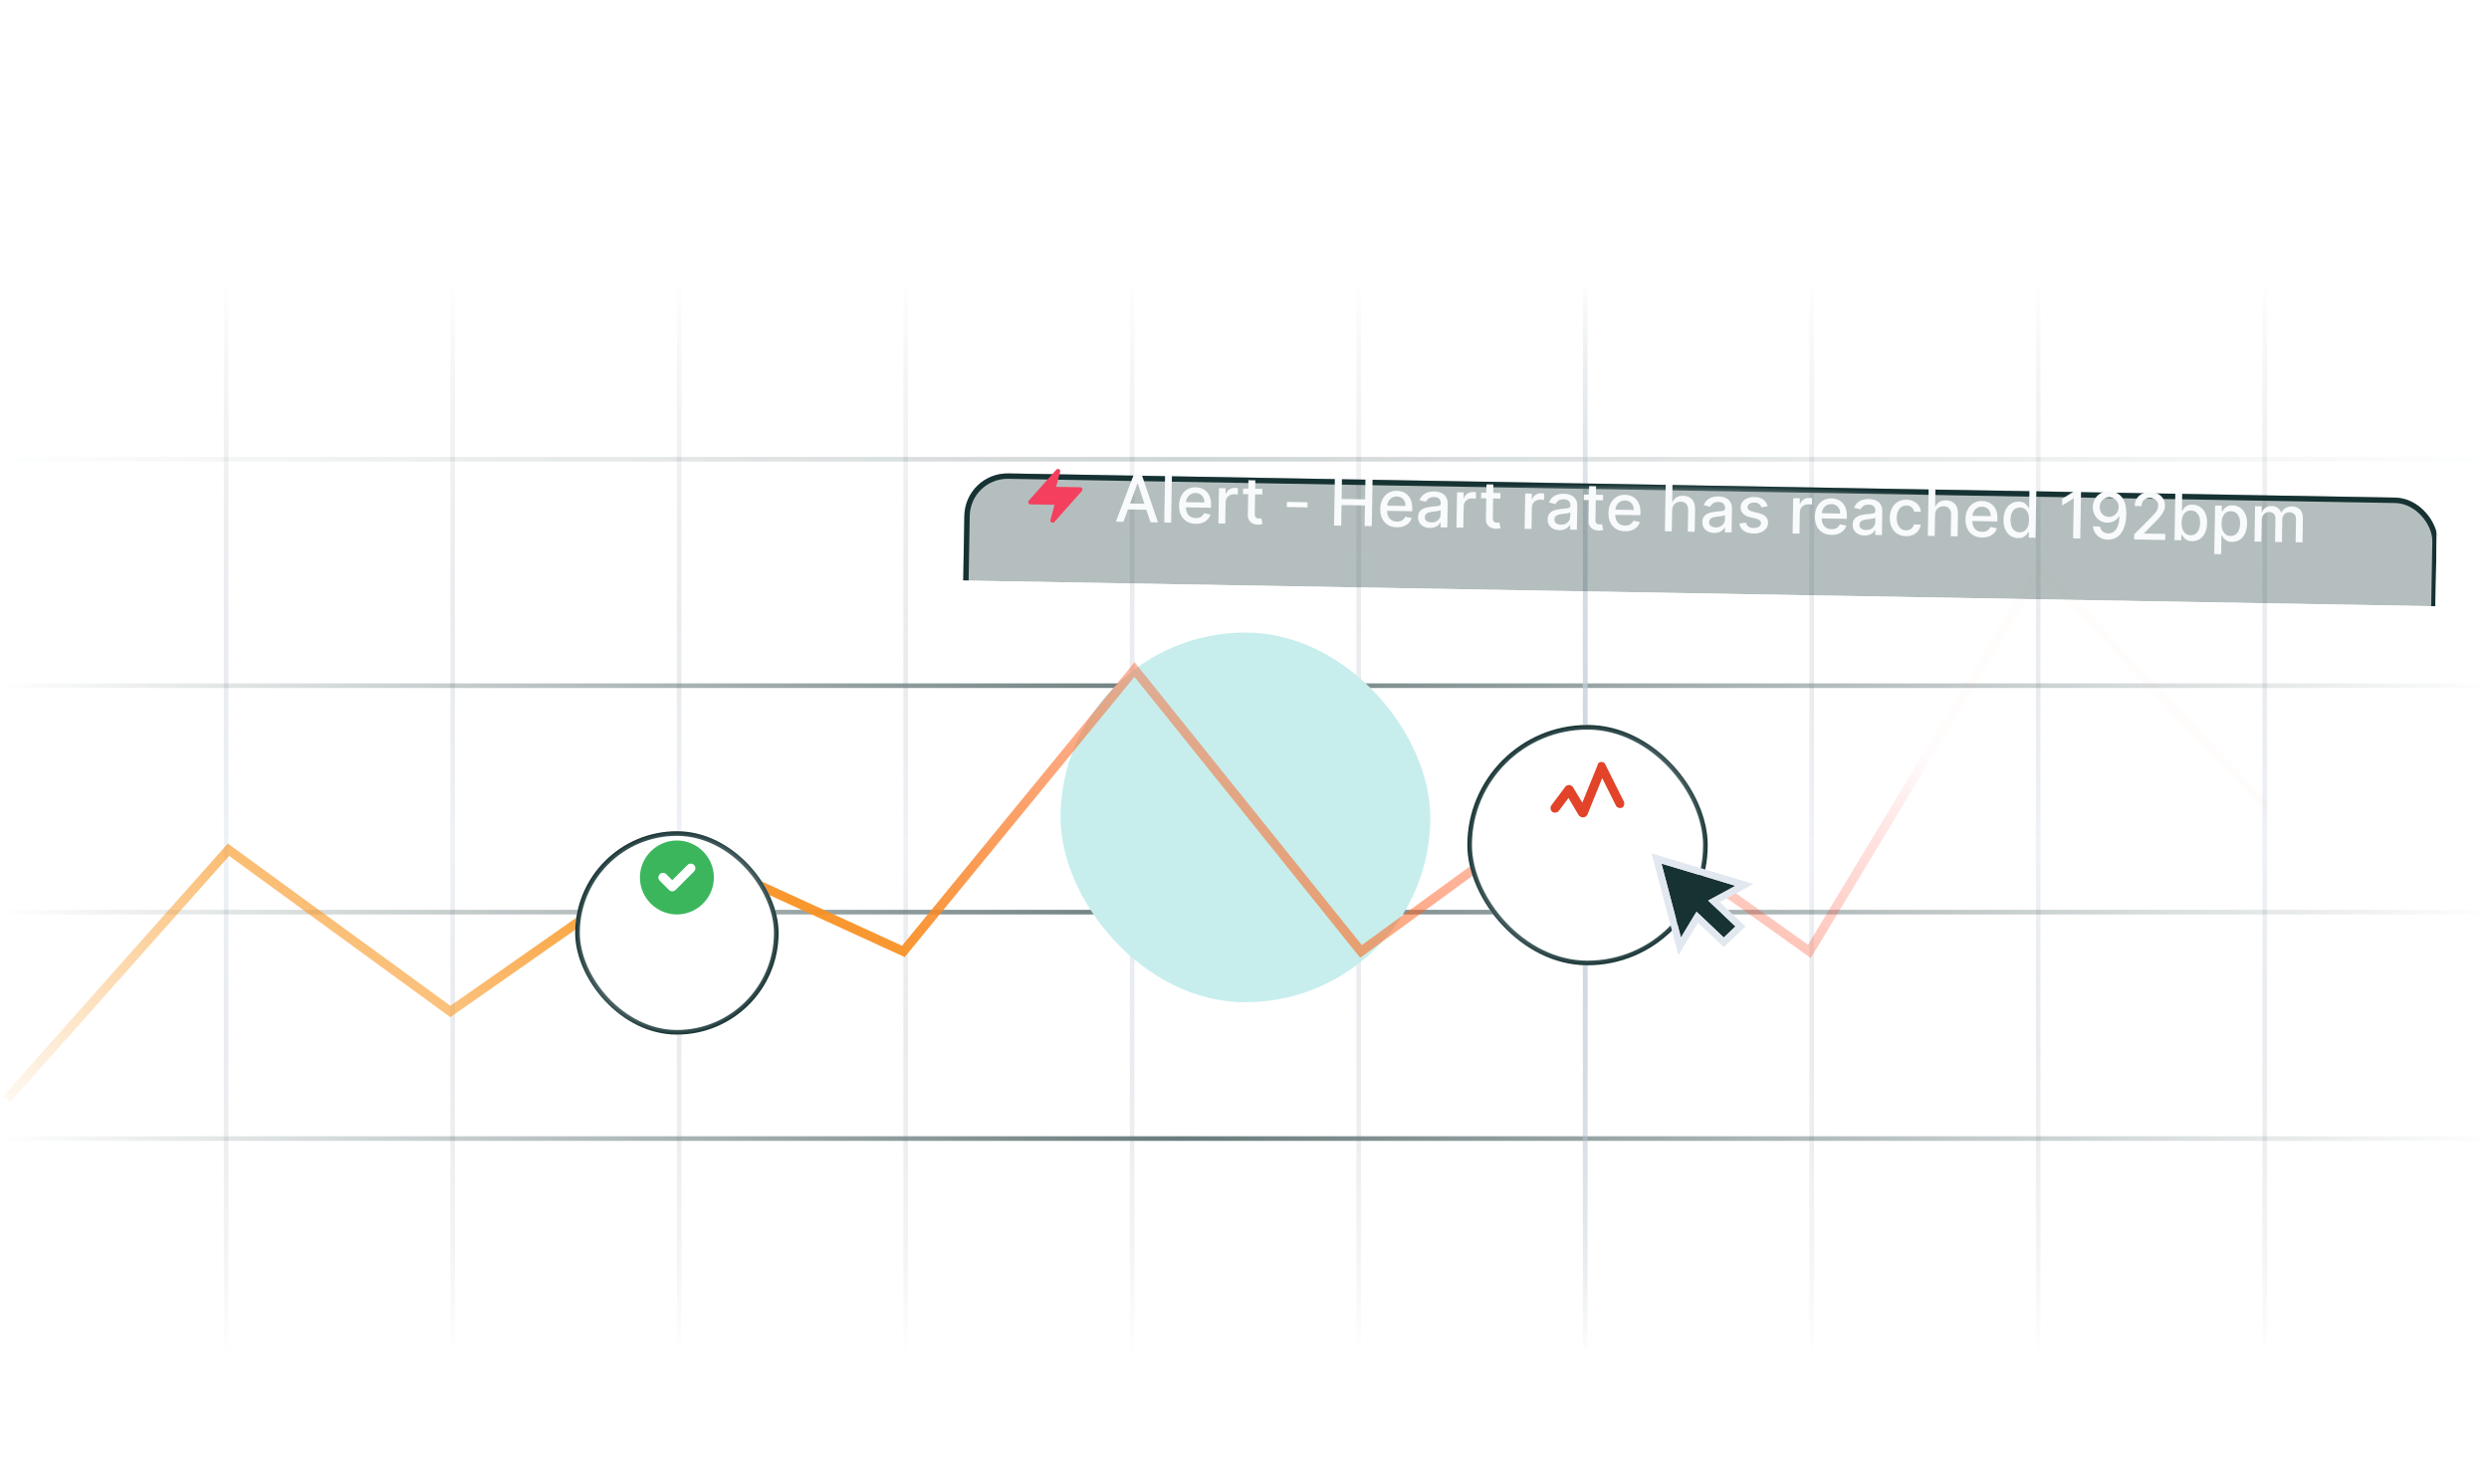 <?xml version="1.0" encoding="UTF-8"?>
<svg xmlns="http://www.w3.org/2000/svg" width="441" height="263" viewBox="0 0 441 263" fill="none">
  <g opacity="0.64">
    <rect x="119.923" y="50.679" width="0.819" height="188.377" fill="url(#paint0_linear_422_830)"></rect>
    <rect x="160.057" y="50.679" width="0.819" height="188.377" fill="url(#paint1_linear_422_830)"></rect>
    <rect x="200.188" y="50.679" width="0.819" height="188.377" fill="url(#paint2_linear_422_830)"></rect>
    <rect x="240.322" y="50.679" width="0.819" height="188.377" fill="url(#paint3_linear_422_830)"></rect>
    <rect x="280.456" y="50.679" width="0.819" height="188.377" fill="url(#paint4_linear_422_830)"></rect>
    <rect x="320.586" y="50.679" width="0.819" height="188.377" fill="url(#paint5_linear_422_830)"></rect>
    <rect x="360.72" y="50.679" width="0.819" height="188.377" fill="url(#paint6_linear_422_830)"></rect>
    <rect x="400.85" y="50.679" width="0.819" height="188.377" fill="url(#paint7_linear_422_830)"></rect>
    <rect x="79.793" y="50.679" width="0.819" height="188.377" fill="url(#paint8_linear_422_830)"></rect>
    <rect x="39.659" y="50.679" width="0.819" height="188.377" fill="url(#paint9_linear_422_830)"></rect>
    <rect x="1.168" y="80.983" width="439" height="0.819" fill="url(#paint10_linear_422_830)"></rect>
    <rect x="1.168" y="121.116" width="439" height="0.819" fill="url(#paint11_linear_422_830)"></rect>
    <rect x="1.168" y="161.249" width="439" height="0.819" fill="url(#paint12_linear_422_830)"></rect>
    <rect x="1.168" y="201.381" width="439" height="0.819" fill="url(#paint13_linear_422_830)"></rect>
    <g filter="url(#filter0_f_422_830)">
      <rect x="187.906" y="112.106" width="65.522" height="65.522" rx="32.761" fill="#A7E4E2"></rect>
    </g>
  </g>
  <path d="M1.168 194.829L40.481 150.601L79.795 179.267L120.746 150.601L160.06 168.62L201.011 118.659L241.144 168.62L280.457 139.954L320.59 168.62L361.541 100.64L401.674 143.23" stroke="url(#paint14_linear_422_830)" stroke-width="1.638"></path>
  <rect x="280.456" y="50.679" width="0.819" height="188.377" fill="url(#paint15_linear_422_830)"></rect>
  <g filter="url(#filter1_d_422_830)">
    <rect x="101.912" y="137.497" width="36.037" height="36.037" rx="18.019" fill="white"></rect>
    <rect x="102.321" y="137.906" width="35.218" height="35.218" rx="17.609" stroke="url(#paint16_angular_422_830)" stroke-width="0.819"></rect>
  </g>
  <path fill-rule="evenodd" clip-rule="evenodd" d="M113.38 155.516C113.38 151.912 116.329 148.963 119.932 148.963C123.536 148.963 126.485 151.912 126.485 155.516C126.485 159.119 123.536 162.068 119.932 162.068C116.329 162.068 113.38 159.119 113.38 155.516ZM119.694 157.732L122.97 154.456C123.29 154.136 123.29 153.618 122.97 153.298C122.649 152.978 122.132 152.978 121.812 153.298L119.115 155.995L118.056 154.936C117.735 154.616 117.218 154.616 116.897 154.936C116.577 155.256 116.577 155.774 116.897 156.094L118.535 157.732C118.695 157.892 118.905 157.972 119.115 157.972C119.324 157.972 119.534 157.892 119.694 157.732Z" fill="#3BB65D"></path>
  <g filter="url(#filter2_d_422_830)">
    <rect x="259.983" y="118.659" width="42.59" height="42.59" rx="21.295" fill="white"></rect>
    <rect x="260.392" y="119.069" width="41.77" height="41.77" rx="20.885" stroke="url(#paint17_angular_422_830)" stroke-width="0.819"></rect>
  </g>
  <path d="M280.439 144.868C280.193 144.868 279.865 144.705 279.701 144.459L277.9 141.428L276.18 143.722C275.934 144.049 275.361 144.131 275.033 143.886C274.705 143.64 274.623 143.067 274.869 142.739L277.326 139.463C277.49 139.217 277.736 139.135 278.063 139.135C278.309 139.135 278.555 139.299 278.719 139.545L280.357 142.248L283.059 135.613C283.059 135.286 283.387 135.04 283.715 135.04C284.042 135.04 284.37 135.204 284.452 135.531L287.728 142.084C287.892 142.493 287.728 142.985 287.4 143.148C286.991 143.312 286.499 143.148 286.336 142.821L283.878 137.907L281.258 144.377C281.094 144.705 280.766 144.868 280.439 144.868Z" fill="#E24329"></path>
  <g clip-path="url(#clip0_422_830)">
    <g filter="url(#filter3_bd_422_830)">
      <rect x="170.996" y="72.294" width="261.092" height="30.604" rx="7.651" transform="rotate(1 170.996 72.294)" fill="#163233" fill-opacity="0.32"></rect>
      <rect x="171.466" y="72.781" width="260.135" height="29.648" rx="7.173" transform="rotate(1 171.466 72.781)" stroke="url(#paint18_angular_422_830)" stroke-width="0.956"></rect>
    </g>
    <path d="M199.047 92.481L197.711 92.458L200.86 84.165L202.314 84.191L205.172 92.588L203.835 92.565L201.595 85.694L201.53 85.693L199.047 92.481ZM199.328 89.217L203.664 89.293L203.646 90.352L199.31 90.277L199.328 89.217ZM207.643 84.284L207.497 92.629L206.279 92.608L206.425 84.262L207.643 84.284ZM211.832 92.831C211.215 92.82 210.687 92.679 210.246 92.408C209.807 92.134 209.472 91.754 209.238 91.269C209.008 90.782 208.898 90.213 208.909 89.564C208.921 88.923 209.05 88.36 209.298 87.875C209.548 87.39 209.891 87.014 210.328 86.748C210.768 86.481 211.278 86.353 211.859 86.363C212.212 86.369 212.554 86.433 212.883 86.556C213.212 86.678 213.507 86.867 213.766 87.121C214.025 87.376 214.227 87.704 214.372 88.106C214.518 88.505 214.585 88.989 214.575 89.557L214.568 89.989L209.592 89.902L209.608 88.989L213.39 89.055C213.395 88.735 213.335 88.45 213.209 88.2C213.083 87.948 212.903 87.748 212.669 87.6C212.438 87.451 212.165 87.375 211.85 87.369C211.508 87.363 211.207 87.442 210.949 87.606C210.693 87.768 210.494 87.981 210.351 88.248C210.21 88.512 210.137 88.8 210.132 89.112L210.119 89.826C210.112 90.244 210.179 90.601 210.321 90.897C210.465 91.193 210.669 91.421 210.933 91.58C211.196 91.737 211.506 91.818 211.862 91.825C212.093 91.829 212.304 91.8 212.495 91.738C212.686 91.673 212.853 91.576 212.993 91.445C213.134 91.314 213.243 91.152 213.32 90.957L214.469 91.185C214.371 91.523 214.2 91.818 213.957 92.069C213.716 92.318 213.415 92.509 213.054 92.644C212.696 92.777 212.288 92.839 211.832 92.831ZM215.871 92.775L215.981 86.516L217.158 86.537L217.141 87.531L217.206 87.532C217.326 87.197 217.532 86.936 217.823 86.748C218.117 86.558 218.448 86.465 218.814 86.472C218.89 86.473 218.98 86.477 219.083 86.485C219.189 86.492 219.272 86.5 219.331 86.509L219.311 87.675C219.262 87.66 219.176 87.644 219.051 87.625C218.926 87.604 218.801 87.593 218.677 87.59C218.389 87.585 218.131 87.642 217.903 87.76C217.678 87.876 217.499 88.04 217.365 88.252C217.231 88.462 217.161 88.703 217.156 88.974L217.09 92.796L215.871 92.775ZM223.676 86.65L223.659 87.628L220.24 87.569L220.257 86.591L223.676 86.65ZM221.2 85.107L222.419 85.129L222.315 91.049C222.311 91.286 222.343 91.464 222.412 91.585C222.48 91.703 222.57 91.785 222.681 91.83C222.794 91.873 222.917 91.895 223.05 91.898C223.148 91.899 223.234 91.894 223.307 91.882C223.381 91.87 223.438 91.86 223.479 91.852L223.682 92.862C223.611 92.888 223.51 92.914 223.379 92.939C223.248 92.966 223.084 92.98 222.889 92.979C222.568 92.979 222.27 92.917 221.995 92.792C221.72 92.668 221.499 92.479 221.333 92.226C221.166 91.974 221.086 91.658 221.092 91.281L221.2 85.107ZM236.364 93.133L236.509 84.787L237.769 84.809L237.705 88.436L241.866 88.509L241.929 84.882L243.192 84.904L243.047 93.249L241.783 93.227L241.847 89.588L237.686 89.516L237.623 93.155L236.364 93.133ZM247.478 93.453C246.861 93.442 246.332 93.301 245.891 93.03C245.453 92.756 245.118 92.377 244.884 91.891C244.654 91.404 244.544 90.835 244.555 90.186C244.566 89.545 244.696 88.982 244.943 88.497C245.194 88.012 245.537 87.637 245.974 87.37C246.413 87.103 246.924 86.975 247.505 86.985C247.858 86.991 248.2 87.055 248.529 87.178C248.858 87.301 249.153 87.489 249.412 87.744C249.671 87.998 249.873 88.326 250.018 88.728C250.163 89.128 250.231 89.611 250.221 90.179L250.214 90.611L245.238 90.524L245.254 89.611L249.036 89.677C249.041 89.357 248.981 89.072 248.855 88.822C248.729 88.57 248.549 88.37 248.315 88.222C248.084 88.074 247.811 87.997 247.496 87.992C247.153 87.986 246.853 88.064 246.595 88.228C246.339 88.39 246.14 88.604 245.997 88.87C245.856 89.134 245.783 89.422 245.778 89.735L245.765 90.448C245.758 90.866 245.825 91.223 245.967 91.519C246.111 91.815 246.315 92.043 246.578 92.202C246.842 92.359 247.152 92.441 247.508 92.447C247.739 92.451 247.95 92.422 248.141 92.36C248.332 92.296 248.498 92.198 248.639 92.067C248.78 91.936 248.889 91.774 248.966 91.58L250.115 91.808C250.017 92.145 249.846 92.44 249.603 92.691C249.362 92.94 249.061 93.132 248.7 93.267C248.342 93.399 247.934 93.461 247.478 93.453ZM253.336 93.568C252.94 93.561 252.582 93.481 252.264 93.329C251.946 93.174 251.696 92.953 251.514 92.668C251.334 92.382 251.248 92.034 251.255 91.624C251.261 91.27 251.334 90.981 251.474 90.755C251.613 90.529 251.8 90.352 252.033 90.223C252.266 90.094 252.526 89.998 252.813 89.935C253.099 89.872 253.391 89.825 253.687 89.795C254.063 89.758 254.368 89.728 254.602 89.705C254.836 89.679 255.007 89.635 255.114 89.572C255.221 89.508 255.276 89.403 255.278 89.256L255.279 89.228C255.285 88.872 255.189 88.594 254.992 88.395C254.797 88.196 254.502 88.093 254.109 88.087C253.698 88.079 253.373 88.165 253.134 88.343C252.897 88.518 252.732 88.715 252.639 88.933L251.498 88.652C251.641 88.274 251.844 87.971 252.109 87.742C252.377 87.51 252.683 87.344 253.027 87.244C253.371 87.142 253.732 87.094 254.109 87.1C254.359 87.105 254.624 87.139 254.902 87.204C255.184 87.266 255.446 87.376 255.687 87.535C255.932 87.694 256.13 87.919 256.283 88.21C256.436 88.498 256.508 88.87 256.5 89.327L256.427 93.483L255.238 93.462L255.252 92.606L255.204 92.606C255.122 92.762 255.001 92.915 254.841 93.064C254.681 93.213 254.476 93.336 254.227 93.432C253.978 93.528 253.681 93.574 253.336 93.568ZM253.618 92.594C253.955 92.6 254.244 92.539 254.486 92.41C254.73 92.281 254.916 92.11 255.045 91.898C255.176 91.683 255.244 91.451 255.248 91.204L255.262 90.397C255.218 90.44 255.133 90.479 255.008 90.515C254.885 90.548 254.744 90.577 254.586 90.602C254.428 90.623 254.274 90.644 254.125 90.663C253.975 90.679 253.85 90.693 253.749 90.705C253.512 90.731 253.295 90.778 253.098 90.845C252.904 90.912 252.748 91.011 252.629 91.142C252.512 91.271 252.452 91.444 252.448 91.661C252.443 91.962 252.55 92.192 252.771 92.351C252.991 92.507 253.273 92.588 253.618 92.594ZM258.05 93.511L258.159 87.252L259.337 87.273L259.32 88.267L259.385 88.268C259.505 87.933 259.711 87.672 260.002 87.484C260.296 87.294 260.626 87.202 260.993 87.208C261.069 87.209 261.159 87.214 261.262 87.221C261.368 87.228 261.451 87.236 261.51 87.246L261.49 88.411C261.441 88.397 261.354 88.38 261.23 88.362C261.105 88.34 260.98 88.329 260.855 88.327C260.567 88.322 260.31 88.378 260.082 88.496C259.857 88.612 259.678 88.776 259.544 88.988C259.409 89.198 259.34 89.439 259.335 89.71L259.269 93.533L258.05 93.511ZM265.855 87.387L265.838 88.365L262.419 88.305L262.436 87.327L265.855 87.387ZM263.379 85.843L264.597 85.865L264.494 91.785C264.49 92.022 264.522 92.2 264.591 92.321C264.659 92.439 264.749 92.521 264.86 92.566C264.973 92.609 265.096 92.632 265.229 92.634C265.327 92.636 265.413 92.63 265.486 92.618C265.56 92.606 265.617 92.596 265.658 92.588L265.861 93.599C265.789 93.625 265.688 93.65 265.558 93.675C265.427 93.703 265.263 93.716 265.068 93.715C264.747 93.715 264.449 93.653 264.174 93.528C263.899 93.404 263.678 93.216 263.512 92.963C263.345 92.71 263.265 92.394 263.271 92.017L263.379 85.843ZM270.13 93.722L270.239 87.463L271.417 87.484L271.4 88.478L271.465 88.479C271.585 88.144 271.79 87.883 272.082 87.695C272.376 87.504 272.706 87.412 273.073 87.419C273.149 87.42 273.239 87.424 273.342 87.432C273.448 87.439 273.53 87.447 273.59 87.456L273.57 88.622C273.521 88.607 273.434 88.591 273.31 88.573C273.185 88.551 273.06 88.54 272.935 88.537C272.647 88.532 272.39 88.589 272.162 88.707C271.937 88.823 271.758 88.987 271.623 89.199C271.489 89.409 271.42 89.65 271.415 89.921L271.349 93.743L270.13 93.722ZM276.297 93.968C275.9 93.962 275.543 93.882 275.225 93.73C274.907 93.575 274.657 93.354 274.474 93.068C274.295 92.783 274.208 92.435 274.215 92.024C274.222 91.671 274.295 91.382 274.434 91.156C274.574 90.93 274.761 90.753 274.994 90.624C275.227 90.495 275.487 90.398 275.774 90.336C276.06 90.273 276.352 90.226 276.648 90.196C277.024 90.159 277.329 90.129 277.563 90.106C277.797 90.08 277.968 90.036 278.075 89.972C278.182 89.909 278.237 89.804 278.239 89.657L278.24 89.629C278.246 89.273 278.15 88.995 277.953 88.796C277.758 88.597 277.463 88.494 277.069 88.487C276.659 88.48 276.334 88.566 276.095 88.743C275.858 88.919 275.693 89.115 275.599 89.334L274.459 89.053C274.601 88.675 274.805 88.372 275.07 88.143C275.338 87.911 275.643 87.745 275.988 87.645C276.332 87.542 276.693 87.494 277.07 87.501C277.32 87.505 277.585 87.54 277.863 87.604C278.145 87.666 278.406 87.777 278.648 87.936C278.893 88.095 279.091 88.32 279.244 88.611C279.396 88.899 279.469 89.271 279.461 89.727L279.388 93.884L278.198 93.863L278.213 93.007L278.164 93.006C278.083 93.163 277.962 93.315 277.802 93.465C277.642 93.614 277.437 93.737 277.188 93.833C276.939 93.929 276.642 93.974 276.297 93.968ZM276.579 92.995C276.916 93.001 277.205 92.939 277.446 92.811C277.69 92.682 277.877 92.511 278.006 92.299C278.137 92.083 278.205 91.852 278.209 91.605L278.223 90.798C278.179 90.841 278.094 90.88 277.969 90.916C277.846 90.949 277.705 90.978 277.547 91.002C277.389 91.024 277.235 91.044 277.086 91.064C276.936 91.08 276.811 91.094 276.71 91.106C276.473 91.132 276.256 91.178 276.059 91.246C275.865 91.313 275.709 91.412 275.589 91.543C275.473 91.671 275.413 91.844 275.409 92.062C275.404 92.363 275.511 92.593 275.731 92.752C275.951 92.908 276.234 92.989 276.579 92.995ZM284.042 87.704L284.025 88.682L280.606 88.622L280.623 87.644L284.042 87.704ZM281.566 86.161L282.785 86.182L282.681 92.103C282.677 92.339 282.709 92.518 282.778 92.639C282.846 92.757 282.936 92.838 283.047 92.884C283.16 92.927 283.283 92.949 283.416 92.951C283.514 92.953 283.6 92.948 283.673 92.936C283.747 92.923 283.804 92.913 283.845 92.906L284.048 93.916C283.977 93.942 283.876 93.968 283.745 93.992C283.614 94.02 283.45 94.034 283.255 94.033C282.934 94.033 282.636 93.97 282.361 93.846C282.086 93.722 281.865 93.533 281.699 93.28C281.532 93.027 281.452 92.712 281.458 92.334L281.566 86.161ZM287.909 94.159C287.292 94.148 286.763 94.007 286.322 93.736C285.884 93.462 285.548 93.082 285.315 92.597C285.084 92.109 284.975 91.541 284.986 90.892C284.997 90.251 285.127 89.688 285.374 89.203C285.624 88.718 285.968 88.342 286.405 88.076C286.844 87.809 287.355 87.68 287.936 87.691C288.289 87.697 288.63 87.761 288.96 87.884C289.289 88.006 289.583 88.195 289.842 88.449C290.102 88.704 290.304 89.032 290.449 89.434C290.594 89.833 290.662 90.317 290.652 90.885L290.644 91.317L285.669 91.23L285.685 90.317L289.466 90.383C289.472 90.062 289.412 89.778 289.286 89.528C289.16 89.276 288.98 89.076 288.746 88.927C288.515 88.779 288.242 88.703 287.926 88.697C287.584 88.691 287.284 88.77 287.026 88.934C286.77 89.096 286.571 89.309 286.427 89.576C286.287 89.84 286.214 90.128 286.209 90.44L286.196 91.153C286.189 91.572 286.256 91.929 286.397 92.225C286.542 92.521 286.746 92.749 287.009 92.908C287.273 93.065 287.583 93.146 287.938 93.153C288.169 93.157 288.38 93.128 288.572 93.066C288.763 93.001 288.929 92.904 289.07 92.773C289.211 92.642 289.32 92.48 289.396 92.285L290.546 92.513C290.448 92.851 290.277 93.146 290.033 93.397C289.793 93.645 289.492 93.837 289.131 93.972C288.772 94.105 288.365 94.167 287.909 94.159ZM296.268 90.461L296.203 94.177L294.985 94.156L295.13 85.811L296.332 85.832L296.278 88.937L296.356 88.938C296.508 88.604 296.737 88.34 297.042 88.147C297.347 87.954 297.743 87.862 298.229 87.87C298.658 87.878 299.032 87.972 299.349 88.155C299.669 88.337 299.915 88.605 300.085 88.958C300.258 89.309 300.34 89.745 300.331 90.267L300.262 94.248L299.043 94.227L299.11 90.392C299.118 89.933 299.006 89.575 298.774 89.319C298.542 89.059 298.216 88.926 297.795 88.918C297.507 88.913 297.248 88.97 297.018 89.088C296.79 89.207 296.609 89.383 296.474 89.617C296.343 89.848 296.274 90.13 296.268 90.461ZM303.707 94.447C303.31 94.44 302.953 94.36 302.635 94.208C302.317 94.053 302.066 93.833 301.884 93.547C301.704 93.261 301.618 92.913 301.625 92.503C301.631 92.15 301.704 91.86 301.844 91.634C301.984 91.409 302.17 91.231 302.404 91.102C302.637 90.973 302.897 90.877 303.183 90.814C303.469 90.751 303.761 90.705 304.058 90.674C304.433 90.638 304.738 90.608 304.972 90.584C305.207 90.559 305.377 90.514 305.484 90.451C305.591 90.387 305.646 90.282 305.649 90.136L305.649 90.107C305.655 89.751 305.56 89.474 305.362 89.275C305.167 89.076 304.873 88.973 304.479 88.966C304.069 88.959 303.744 89.044 303.504 89.222C303.268 89.397 303.102 89.594 303.009 89.812L301.868 89.532C302.011 89.154 302.215 88.85 302.479 88.621C302.747 88.389 303.053 88.223 303.397 88.124C303.741 88.021 304.102 87.973 304.48 87.979C304.73 87.984 304.994 88.018 305.273 88.083C305.554 88.145 305.816 88.255 306.058 88.415C306.302 88.574 306.501 88.799 306.653 89.089C306.806 89.377 306.878 89.749 306.87 90.206L306.798 94.362L305.608 94.341L305.623 93.486L305.574 93.485C305.492 93.641 305.372 93.794 305.211 93.943C305.051 94.093 304.847 94.215 304.598 94.312C304.349 94.408 304.052 94.453 303.707 94.447ZM303.989 93.474C304.325 93.479 304.615 93.418 304.856 93.289C305.1 93.16 305.286 92.989 305.415 92.777C305.547 92.562 305.614 92.331 305.619 92.084L305.633 91.277C305.589 91.319 305.504 91.359 305.378 91.394C305.255 91.428 305.115 91.457 304.957 91.481C304.799 91.503 304.645 91.523 304.495 91.542C304.345 91.558 304.22 91.573 304.119 91.585C303.882 91.61 303.666 91.657 303.469 91.724C303.275 91.791 303.118 91.89 302.999 92.021C302.883 92.15 302.822 92.323 302.819 92.54C302.813 92.842 302.921 93.072 303.141 93.23C303.361 93.386 303.644 93.468 303.989 93.474ZM313.193 89.742L312.086 89.918C312.042 89.776 311.971 89.64 311.873 89.51C311.777 89.381 311.646 89.274 311.479 89.19C311.312 89.105 311.102 89.061 310.849 89.056C310.504 89.05 310.215 89.123 309.981 89.274C309.748 89.422 309.629 89.617 309.625 89.859C309.621 90.068 309.696 90.237 309.848 90.368C310.001 90.498 310.249 90.607 310.592 90.695L311.583 90.94C312.156 91.083 312.582 91.296 312.86 91.578C313.137 91.86 313.272 92.222 313.265 92.665C313.258 93.04 313.144 93.372 312.921 93.662C312.701 93.949 312.397 94.172 312.009 94.331C311.623 94.49 311.177 94.565 310.672 94.556C309.971 94.544 309.402 94.385 308.964 94.078C308.527 93.769 308.262 93.336 308.172 92.78L309.352 92.621C309.42 92.93 309.567 93.165 309.792 93.326C310.018 93.485 310.314 93.568 310.681 93.574C311.08 93.581 311.401 93.504 311.643 93.342C311.885 93.178 312.008 92.975 312.012 92.733C312.015 92.537 311.945 92.372 311.801 92.236C311.659 92.101 311.439 91.996 311.142 91.923L310.086 91.672C309.504 91.529 309.076 91.31 308.802 91.014C308.53 90.719 308.397 90.348 308.405 89.903C308.412 89.533 308.52 89.212 308.732 88.938C308.943 88.665 309.232 88.454 309.599 88.305C309.966 88.154 310.384 88.082 310.854 88.091C311.53 88.102 312.06 88.258 312.444 88.559C312.827 88.856 313.077 89.25 313.193 89.742ZM317.609 94.551L317.719 88.292L318.896 88.312L318.879 89.307L318.944 89.308C319.064 88.973 319.27 88.712 319.561 88.524C319.855 88.333 320.186 88.241 320.552 88.248C320.628 88.249 320.718 88.253 320.821 88.26C320.927 88.268 321.01 88.276 321.069 88.285L321.049 89.451C321 89.436 320.914 89.42 320.789 89.401C320.664 89.38 320.54 89.368 320.415 89.366C320.127 89.361 319.869 89.418 319.641 89.536C319.416 89.652 319.237 89.816 319.103 90.028C318.969 90.238 318.899 90.478 318.894 90.75L318.828 94.572L317.609 94.551ZM324.485 94.797C323.868 94.787 323.339 94.645 322.898 94.374C322.46 94.1 322.124 93.721 321.891 93.236C321.66 92.748 321.551 92.18 321.562 91.53C321.573 90.889 321.703 90.326 321.95 89.841C322.2 89.357 322.544 88.981 322.981 88.714C323.42 88.447 323.93 88.319 324.512 88.329C324.865 88.335 325.206 88.4 325.536 88.522C325.865 88.645 326.159 88.833 326.418 89.088C326.678 89.342 326.88 89.671 327.025 90.073C327.17 90.472 327.238 90.955 327.228 91.523L327.22 91.955L322.245 91.868L322.261 90.956L326.042 91.022C326.048 90.701 325.988 90.416 325.862 90.166C325.736 89.914 325.556 89.714 325.322 89.566C325.091 89.418 324.818 89.341 324.502 89.336C324.16 89.33 323.86 89.409 323.602 89.573C323.346 89.734 323.147 89.948 323.003 90.214C322.863 90.478 322.79 90.766 322.784 91.079L322.772 91.792C322.765 92.21 322.832 92.567 322.973 92.863C323.118 93.159 323.322 93.387 323.585 93.546C323.849 93.703 324.158 93.785 324.514 93.791C324.745 93.795 324.956 93.766 325.148 93.704C325.339 93.64 325.505 93.542 325.646 93.411C325.787 93.281 325.896 93.118 325.972 92.924L327.122 93.152C327.024 93.49 326.853 93.784 326.609 94.035C326.368 94.284 326.068 94.476 325.707 94.611C325.348 94.743 324.941 94.805 324.485 94.797ZM330.343 94.912C329.946 94.905 329.589 94.825 329.271 94.673C328.953 94.518 328.703 94.297 328.52 94.012C328.341 93.726 328.254 93.378 328.261 92.968C328.268 92.615 328.341 92.325 328.48 92.099C328.62 91.874 328.807 91.696 329.04 91.567C329.273 91.438 329.533 91.342 329.819 91.279C330.106 91.216 330.397 91.169 330.694 91.139C331.07 91.102 331.375 91.072 331.609 91.049C331.843 91.023 332.013 90.979 332.121 90.916C332.228 90.852 332.282 90.747 332.285 90.6L332.286 90.572C332.292 90.216 332.196 89.939 331.998 89.74C331.804 89.54 331.509 89.438 331.115 89.431C330.705 89.424 330.38 89.509 330.141 89.687C329.904 89.862 329.739 90.059 329.645 90.277L328.505 89.996C328.647 89.619 328.851 89.315 329.116 89.086C329.383 88.854 329.689 88.688 330.033 88.588C330.378 88.486 330.739 88.438 331.116 88.444C331.366 88.449 331.63 88.483 331.909 88.548C332.191 88.61 332.452 88.72 332.694 88.879C332.939 89.039 333.137 89.263 333.29 89.554C333.442 89.842 333.515 90.214 333.507 90.671L333.434 94.827L332.244 94.806L332.259 93.951L332.21 93.95C332.129 94.106 332.008 94.259 331.848 94.408C331.687 94.558 331.483 94.68 331.234 94.776C330.985 94.873 330.688 94.918 330.343 94.912ZM330.625 93.938C330.962 93.944 331.251 93.883 331.492 93.754C331.736 93.625 331.923 93.454 332.051 93.242C332.183 93.027 332.251 92.796 332.255 92.548L332.269 91.742C332.225 91.784 332.14 91.824 332.014 91.859C331.892 91.893 331.751 91.921 331.593 91.946C331.435 91.968 331.281 91.988 331.131 92.007C330.982 92.023 330.856 92.038 330.756 92.049C330.519 92.075 330.302 92.122 330.105 92.189C329.911 92.256 329.754 92.355 329.635 92.486C329.519 92.615 329.459 92.788 329.455 93.005C329.45 93.306 329.557 93.537 329.777 93.695C329.997 93.851 330.28 93.932 330.625 93.938ZM337.691 95.028C337.085 95.017 336.566 94.871 336.134 94.589C335.704 94.304 335.376 93.917 335.151 93.426C334.926 92.936 334.819 92.377 334.83 91.75C334.841 91.114 334.97 90.555 335.218 90.073C335.465 89.588 335.809 89.212 336.248 88.945C336.688 88.679 337.202 88.55 337.792 88.561C338.267 88.569 338.689 88.665 339.059 88.848C339.428 89.028 339.724 89.278 339.946 89.597C340.172 89.916 340.302 90.287 340.339 90.709L339.153 90.688C339.093 90.393 338.948 90.138 338.718 89.922C338.491 89.706 338.183 89.595 337.794 89.588C337.455 89.582 337.156 89.666 336.897 89.841C336.641 90.013 336.44 90.263 336.293 90.589C336.146 90.912 336.069 91.297 336.061 91.743C336.053 92.199 336.115 92.594 336.248 92.928C336.381 93.262 336.572 93.522 336.822 93.708C337.074 93.895 337.372 93.991 337.717 93.997C337.948 94.001 338.158 93.963 338.347 93.882C338.539 93.798 338.7 93.677 338.83 93.519C338.963 93.361 339.058 93.17 339.113 92.945L340.299 92.966C340.249 93.37 340.111 93.729 339.885 94.043C339.659 94.357 339.36 94.602 338.988 94.777C338.618 94.953 338.186 95.036 337.691 95.028ZM342.851 91.274L342.786 94.99L341.568 94.969L341.713 86.624L342.915 86.645L342.861 89.75L342.938 89.751C343.091 89.417 343.32 89.153 343.625 88.96C343.93 88.767 344.325 88.675 344.812 88.683C345.241 88.691 345.614 88.786 345.932 88.968C346.252 89.15 346.497 89.418 346.668 89.771C346.841 90.122 346.923 90.558 346.914 91.08L346.844 95.061L345.626 95.04L345.693 91.206C345.701 90.746 345.589 90.388 345.357 90.132C345.125 89.872 344.799 89.739 344.378 89.731C344.09 89.726 343.831 89.783 343.6 89.901C343.373 90.02 343.192 90.196 343.057 90.43C342.925 90.661 342.857 90.943 342.851 91.274ZM351.166 95.263C350.549 95.252 350.02 95.111 349.579 94.84C349.141 94.566 348.805 94.186 348.572 93.701C348.341 93.214 348.232 92.645 348.243 91.996C348.254 91.355 348.384 90.792 348.631 90.307C348.882 89.822 349.225 89.447 349.662 89.18C350.101 88.913 350.612 88.785 351.193 88.795C351.546 88.801 351.887 88.865 352.217 88.988C352.546 89.11 352.84 89.299 353.1 89.553C353.359 89.808 353.561 90.136 353.706 90.538C353.851 90.938 353.919 91.421 353.909 91.989L353.901 92.421L348.926 92.334L348.942 91.421L352.723 91.487C352.729 91.167 352.669 90.882 352.543 90.632C352.417 90.38 352.237 90.18 352.003 90.032C351.772 89.884 351.499 89.807 351.184 89.801C350.841 89.795 350.541 89.874 350.283 90.038C350.027 90.2 349.828 90.413 349.685 90.68C349.544 90.944 349.471 91.232 349.466 91.544L349.453 92.258C349.446 92.676 349.513 93.033 349.655 93.329C349.799 93.625 350.003 93.853 350.266 94.012C350.53 94.169 350.84 94.251 351.195 94.257C351.426 94.261 351.637 94.232 351.829 94.17C352.02 94.105 352.186 94.008 352.327 93.877C352.468 93.746 352.577 93.584 352.654 93.389L353.803 93.618C353.705 93.955 353.534 94.25 353.29 94.501C353.05 94.75 352.749 94.941 352.388 95.076C352.029 95.209 351.622 95.271 351.166 95.263ZM357.546 95.37C357.041 95.362 356.592 95.225 356.2 94.96C355.811 94.692 355.507 94.316 355.29 93.831C355.076 93.344 354.975 92.761 354.986 92.085C354.998 91.409 355.121 90.832 355.355 90.355C355.592 89.878 355.91 89.516 356.311 89.267C356.713 89.019 357.164 88.899 357.667 88.908C358.055 88.915 358.367 88.985 358.601 89.12C358.838 89.251 359.02 89.404 359.147 89.578C359.277 89.751 359.378 89.904 359.449 90.035L359.522 90.037L359.576 86.936L360.795 86.957L360.649 95.302L359.459 95.281L359.476 94.308L359.374 94.306C359.299 94.438 359.19 94.588 359.049 94.757C358.91 94.925 358.72 95.072 358.478 95.195C358.237 95.319 357.926 95.377 357.546 95.37ZM357.833 94.336C358.183 94.342 358.481 94.255 358.726 94.074C358.974 93.891 359.163 93.635 359.294 93.306C359.427 92.977 359.498 92.592 359.506 92.152C359.513 91.717 359.457 91.336 359.338 91.007C359.219 90.679 359.04 90.422 358.801 90.236C358.563 90.05 358.266 89.954 357.91 89.947C357.543 89.941 357.236 90.031 356.988 90.216C356.74 90.402 356.551 90.659 356.42 90.985C356.292 91.312 356.224 91.681 356.217 92.094C356.21 92.513 356.266 92.89 356.385 93.226C356.504 93.563 356.684 93.831 356.925 94.031C357.169 94.228 357.472 94.33 357.833 94.336ZM368.72 87.095L368.575 95.441L367.311 95.418L367.435 88.336L367.386 88.335L365.367 89.605L365.388 88.398L367.494 87.074L368.72 87.095ZM373.755 87.069C374.127 87.078 374.492 87.153 374.851 87.292C375.21 87.431 375.533 87.654 375.818 87.961C376.106 88.268 376.333 88.679 376.498 89.196C376.665 89.709 376.744 90.347 376.733 91.107C376.72 91.838 376.636 92.487 376.479 93.055C376.322 93.621 376.104 94.096 375.822 94.483C375.544 94.869 375.209 95.161 374.817 95.358C374.425 95.555 373.985 95.649 373.499 95.641C373.002 95.632 372.562 95.526 372.18 95.324C371.798 95.122 371.489 94.846 371.253 94.497C371.017 94.145 370.873 93.743 370.821 93.291L372.064 93.313C372.14 93.673 372.3 93.966 372.546 94.193C372.795 94.418 373.119 94.533 373.518 94.54C374.13 94.551 374.611 94.293 374.963 93.767C375.314 93.237 375.5 92.493 375.519 91.534L375.454 91.533C375.309 91.765 375.129 91.963 374.914 92.127C374.702 92.292 374.464 92.418 374.202 92.506C373.94 92.594 373.66 92.635 373.364 92.63C372.883 92.622 372.448 92.496 372.058 92.253C371.669 92.01 371.36 91.679 371.134 91.262C370.908 90.845 370.799 90.372 370.808 89.842C370.817 89.315 370.945 88.839 371.192 88.414C371.441 87.989 371.784 87.656 372.22 87.413C372.659 87.168 373.171 87.053 373.755 87.069ZM373.74 88.129C373.423 88.123 373.135 88.197 372.876 88.35C372.621 88.5 372.418 88.707 372.266 88.971C372.115 89.232 372.037 89.524 372.031 89.847C372.025 90.171 372.091 90.465 372.228 90.731C372.367 90.995 372.559 91.206 372.803 91.365C373.051 91.521 373.335 91.602 373.655 91.608C373.894 91.612 374.118 91.57 374.326 91.481C374.534 91.392 374.717 91.268 374.875 91.108C375.032 90.945 375.156 90.759 375.247 90.552C375.338 90.344 375.385 90.125 375.389 89.894C375.394 89.587 375.326 89.3 375.184 89.034C375.044 88.768 374.85 88.553 374.6 88.388C374.35 88.221 374.064 88.134 373.74 88.129ZM378.127 95.607L378.143 94.695L381.018 91.818C381.325 91.505 381.579 91.231 381.778 90.996C381.981 90.757 382.133 90.53 382.234 90.315C382.336 90.099 382.389 89.869 382.393 89.625C382.398 89.347 382.337 89.107 382.21 88.904C382.083 88.698 381.908 88.539 381.685 88.426C381.461 88.311 381.208 88.251 380.925 88.246C380.627 88.24 380.365 88.297 380.14 88.415C379.915 88.534 379.741 88.703 379.617 88.924C379.494 89.145 379.43 89.404 379.425 89.703L378.222 89.682C378.231 89.174 378.356 88.732 378.596 88.356C378.836 87.98 379.162 87.691 379.573 87.488C379.984 87.284 380.449 87.186 380.968 87.195C381.493 87.204 381.953 87.317 382.348 87.533C382.747 87.746 383.056 88.034 383.275 88.397C383.494 88.757 383.6 89.161 383.592 89.609C383.587 89.919 383.523 90.22 383.401 90.514C383.282 90.809 383.076 91.135 382.785 91.494C382.493 91.851 382.089 92.282 381.572 92.79L379.883 94.497L379.882 94.558L383.639 94.623L383.62 95.703L378.127 95.607ZM385.279 95.732L385.424 87.387L386.643 87.408L386.588 90.509L386.662 90.51C386.735 90.381 386.839 90.232 386.975 90.063C387.111 89.894 387.299 89.748 387.537 89.625C387.776 89.499 388.089 89.439 388.478 89.445C388.983 89.454 389.432 89.59 389.824 89.852C390.216 90.115 390.521 90.488 390.738 90.973C390.958 91.458 391.062 92.038 391.05 92.715C391.038 93.391 390.915 93.969 390.681 94.449C390.448 94.926 390.131 95.291 389.733 95.545C389.335 95.796 388.883 95.917 388.377 95.909C387.997 95.902 387.687 95.833 387.448 95.701C387.211 95.569 387.026 95.416 386.893 95.243C386.76 95.069 386.658 94.915 386.587 94.781L386.485 94.779L386.468 95.753L385.279 95.732ZM386.527 92.623C386.519 93.064 386.577 93.45 386.698 93.784C386.82 94.118 387.001 94.38 387.239 94.572C387.478 94.761 387.772 94.859 388.122 94.865C388.487 94.871 388.792 94.78 389.04 94.591C389.288 94.4 389.478 94.138 389.608 93.806C389.742 93.474 389.812 93.099 389.82 92.681C389.827 92.268 389.771 91.896 389.652 91.565C389.535 91.234 389.355 90.972 389.111 90.777C388.87 90.583 388.566 90.482 388.199 90.476C387.846 90.47 387.546 90.556 387.298 90.733C387.053 90.911 386.865 91.162 386.734 91.486C386.604 91.81 386.535 92.189 386.527 92.623ZM392.323 98.203L392.473 89.597L393.663 89.618L393.645 90.632L393.747 90.634C393.82 90.505 393.924 90.356 394.06 90.187C394.197 90.018 394.384 89.872 394.622 89.748C394.861 89.622 395.175 89.562 395.563 89.569C396.068 89.578 396.517 89.714 396.909 89.976C397.301 90.238 397.606 90.612 397.823 91.096C398.043 91.581 398.147 92.162 398.135 92.838C398.123 93.515 398 94.093 397.767 94.572C397.533 95.049 397.217 95.415 396.818 95.669C396.42 95.92 395.968 96.041 395.463 96.032C395.082 96.025 394.772 95.956 394.533 95.824C394.296 95.692 394.111 95.54 393.978 95.366C393.845 95.193 393.743 95.039 393.672 94.904L393.599 94.903L393.541 98.224L392.323 98.203ZM393.612 92.747C393.605 93.187 393.662 93.574 393.784 93.908C393.905 94.241 394.086 94.504 394.324 94.696C394.563 94.885 394.857 94.982 395.208 94.988C395.572 94.995 395.878 94.903 396.125 94.715C396.373 94.524 396.563 94.262 396.694 93.93C396.827 93.598 396.897 93.223 396.905 92.805C396.912 92.392 396.856 92.02 396.737 91.689C396.62 91.358 396.44 91.095 396.196 90.901C395.955 90.707 395.651 90.606 395.284 90.6C394.931 90.594 394.631 90.679 394.383 90.857C394.138 91.035 393.95 91.286 393.82 91.609C393.689 91.933 393.62 92.312 393.612 92.747ZM399.446 95.979L399.555 89.72L400.725 89.741L400.707 90.76L400.784 90.761C400.921 90.418 401.139 90.153 401.438 89.965C401.738 89.775 402.094 89.683 402.507 89.69C402.925 89.698 403.274 89.802 403.553 90.002C403.835 90.203 404.041 90.475 404.17 90.82L404.236 90.821C404.391 90.49 404.633 90.228 404.963 90.035C405.292 89.84 405.682 89.746 406.133 89.754C406.701 89.764 407.161 89.95 407.514 90.312C407.869 90.674 408.04 91.214 408.027 91.931L407.954 96.128L406.736 96.107L406.807 92.024C406.814 91.6 406.704 91.291 406.477 91.097C406.249 90.903 405.975 90.803 405.655 90.797C405.258 90.79 404.947 90.907 404.723 91.148C404.499 91.385 404.383 91.695 404.377 92.075L404.307 96.064L403.093 96.043L403.165 91.883C403.171 91.543 403.07 91.268 402.862 91.058C402.654 90.848 402.38 90.74 402.04 90.734C401.809 90.73 401.595 90.787 401.397 90.906C401.202 91.022 401.043 91.187 400.92 91.399C400.799 91.612 400.736 91.859 400.732 92.142L400.664 96.001L399.446 95.979Z" fill="#F8FAFC"></path>
    <path d="M231.669 89.024L231.653 89.92L228.002 89.856L228.017 88.96L231.669 89.024Z" fill="white"></path>
    <path d="M191.75 86.596C191.688 86.454 191.548 86.361 191.392 86.358L187.122 86.284L187.842 83.603C187.889 83.425 187.808 83.237 187.645 83.15C187.483 83.063 187.282 83.098 187.159 83.235L182.281 88.73C182.178 88.846 182.152 89.012 182.214 89.154C182.277 89.296 182.416 89.389 182.572 89.392L186.842 89.467L186.122 92.148C186.075 92.326 186.156 92.514 186.318 92.602C186.374 92.632 186.437 92.648 186.5 92.649C186.616 92.651 186.727 92.602 186.805 92.515L191.683 87.021C191.786 86.904 191.812 86.739 191.75 86.596Z" fill="#F43F5E"></path>
  </g>
  <g filter="url(#filter4_d_422_830)">
    <path d="M307.485 155.352L294.38 151.42L297.829 164.525L300.588 159.938L305.416 164.525L307.485 162.559L302.657 157.973L307.485 155.352Z" fill="#163233"></path>
    <path d="M307.778 155.892L309.075 155.187L307.661 154.763L294.557 150.832L293.507 150.517L293.786 151.577L297.235 164.681L297.605 166.089L298.355 164.842L300.72 160.911L304.993 164.97L305.416 165.372L305.839 164.97L307.908 163.005L308.377 162.559L307.908 162.114L303.693 158.109L307.778 155.892Z" stroke="#E2E8F0" stroke-width="1.229"></path>
  </g>
  <defs>
    <filter id="filter0_f_422_830" x="76.589" y="0.789" width="288.158" height="288.158" filterUnits="userSpaceOnUse" color-interpolation-filters="sRGB">
      <feFlood flood-opacity="0" result="BackgroundImageFix"></feFlood>
      <feBlend mode="normal" in="SourceGraphic" in2="BackgroundImageFix" result="shape"></feBlend>
      <feGaussianBlur stdDeviation="55.659" result="effect1_foregroundBlur_422_830"></feGaussianBlur>
    </filter>
    <filter id="filter1_d_422_830" x="75.703" y="121.116" width="88.455" height="88.455" filterUnits="userSpaceOnUse" color-interpolation-filters="sRGB">
      <feFlood flood-opacity="0" result="BackgroundImageFix"></feFlood>
      <feColorMatrix in="SourceAlpha" type="matrix" values="0 0 0 0 0 0 0 0 0 0 0 0 0 0 0 0 0 0 127 0" result="hardAlpha"></feColorMatrix>
      <feOffset dy="9.828"></feOffset>
      <feGaussianBlur stdDeviation="13.104"></feGaussianBlur>
      <feColorMatrix type="matrix" values="0 0 0 0 0.059 0 0 0 0 0.09 0 0 0 0 0.165 0 0 0 0.64 0"></feColorMatrix>
      <feBlend mode="normal" in2="BackgroundImageFix" result="effect1_dropShadow_422_830"></feBlend>
      <feBlend mode="normal" in="SourceGraphic" in2="effect1_dropShadow_422_830" result="shape"></feBlend>
    </filter>
    <filter id="filter2_d_422_830" x="233.774" y="102.279" width="95.007" height="95.007" filterUnits="userSpaceOnUse" color-interpolation-filters="sRGB">
      <feFlood flood-opacity="0" result="BackgroundImageFix"></feFlood>
      <feColorMatrix in="SourceAlpha" type="matrix" values="0 0 0 0 0 0 0 0 0 0 0 0 0 0 0 0 0 0 127 0" result="hardAlpha"></feColorMatrix>
      <feOffset dy="9.828"></feOffset>
      <feGaussianBlur stdDeviation="13.104"></feGaussianBlur>
      <feColorMatrix type="matrix" values="0 0 0 0 0.059 0 0 0 0 0.09 0 0 0 0 0.165 0 0 0 0.64 0"></feColorMatrix>
      <feBlend mode="normal" in2="BackgroundImageFix" result="effect1_dropShadow_422_830"></feBlend>
      <feBlend mode="normal" in="SourceGraphic" in2="effect1_dropShadow_422_830" result="shape"></feBlend>
    </filter>
    <filter id="filter3_bd_422_830" x="139.99" y="46.43" width="322.53" height="102.969" filterUnits="userSpaceOnUse" color-interpolation-filters="sRGB">
      <feFlood flood-opacity="0" result="BackgroundImageFix"></feFlood>
      <feGaussianBlur in="BackgroundImageFix" stdDeviation="12.998"></feGaussianBlur>
      <feComposite in2="SourceAlpha" operator="in" result="effect1_backgroundBlur_422_830"></feComposite>
      <feColorMatrix in="SourceAlpha" type="matrix" values="0 0 0 0 0 0 0 0 0 0 0 0 0 0 0 0 0 0 127 0" result="hardAlpha"></feColorMatrix>
      <feOffset dy="11.477"></feOffset>
      <feGaussianBlur stdDeviation="15.302"></feGaussianBlur>
      <feColorMatrix type="matrix" values="0 0 0 0 0.153 0 0 0 0 0.067 0 0 0 0 0.067 0 0 0 0.12 0"></feColorMatrix>
      <feBlend mode="normal" in2="effect1_backgroundBlur_422_830" result="effect2_dropShadow_422_830"></feBlend>
      <feBlend mode="normal" in="SourceGraphic" in2="effect2_dropShadow_422_830" result="shape"></feBlend>
    </filter>
    <filter id="filter4_d_422_830" x="289.358" y="147.976" width="24.583" height="24.59" filterUnits="userSpaceOnUse" color-interpolation-filters="sRGB">
      <feFlood flood-opacity="0" result="BackgroundImageFix"></feFlood>
      <feColorMatrix in="SourceAlpha" type="matrix" values="0 0 0 0 0 0 0 0 0 0 0 0 0 0 0 0 0 0 127 0" result="hardAlpha"></feColorMatrix>
      <feOffset dy="1.638"></feOffset>
      <feGaussianBlur stdDeviation="1.638"></feGaussianBlur>
      <feColorMatrix type="matrix" values="0 0 0 0 0 0 0 0 0 0 0 0 0 0 0 0 0 0 0.24 0"></feColorMatrix>
      <feBlend mode="normal" in2="BackgroundImageFix" result="effect1_dropShadow_422_830"></feBlend>
      <feBlend mode="normal" in="SourceGraphic" in2="effect1_dropShadow_422_830" result="shape"></feBlend>
    </filter>
    <linearGradient id="paint0_linear_422_830" x1="119.923" y1="50.679" x2="119.923" y2="239.056" gradientUnits="userSpaceOnUse">
      <stop stop-color="#334155" stop-opacity="0.01"></stop>
      <stop offset="0.526" stop-color="#CBD5E1" stop-opacity="0.48"></stop>
      <stop offset="1" stop-color="#334155" stop-opacity="0.01"></stop>
    </linearGradient>
    <linearGradient id="paint1_linear_422_830" x1="160.057" y1="50.679" x2="160.057" y2="239.056" gradientUnits="userSpaceOnUse">
      <stop stop-color="#334155" stop-opacity="0.01"></stop>
      <stop offset="0.526" stop-color="#CBD5E1" stop-opacity="0.48"></stop>
      <stop offset="1" stop-color="#334155" stop-opacity="0.01"></stop>
    </linearGradient>
    <linearGradient id="paint2_linear_422_830" x1="200.188" y1="50.679" x2="200.188" y2="239.056" gradientUnits="userSpaceOnUse">
      <stop stop-color="#334155" stop-opacity="0.01"></stop>
      <stop offset="0.526" stop-color="#CBD5E1" stop-opacity="0.48"></stop>
      <stop offset="1" stop-color="#334155" stop-opacity="0.01"></stop>
    </linearGradient>
    <linearGradient id="paint3_linear_422_830" x1="240.322" y1="50.679" x2="240.322" y2="239.056" gradientUnits="userSpaceOnUse">
      <stop stop-color="#334155" stop-opacity="0.01"></stop>
      <stop offset="0.526" stop-color="#CBD5E1" stop-opacity="0.48"></stop>
      <stop offset="1" stop-color="#334155" stop-opacity="0.01"></stop>
    </linearGradient>
    <linearGradient id="paint4_linear_422_830" x1="280.456" y1="50.679" x2="280.456" y2="239.056" gradientUnits="userSpaceOnUse">
      <stop stop-color="#163233" stop-opacity="0.01"></stop>
      <stop offset="0.526" stop-color="#CBD5E1" stop-opacity="0.64"></stop>
      <stop offset="1" stop-color="#163233" stop-opacity="0.01"></stop>
    </linearGradient>
    <linearGradient id="paint5_linear_422_830" x1="320.586" y1="50.679" x2="320.586" y2="239.056" gradientUnits="userSpaceOnUse">
      <stop stop-color="#334155" stop-opacity="0.01"></stop>
      <stop offset="0.526" stop-color="#CBD5E1" stop-opacity="0.48"></stop>
      <stop offset="1" stop-color="#334155" stop-opacity="0.01"></stop>
    </linearGradient>
    <linearGradient id="paint6_linear_422_830" x1="360.72" y1="50.679" x2="360.72" y2="239.056" gradientUnits="userSpaceOnUse">
      <stop stop-color="#334155" stop-opacity="0.01"></stop>
      <stop offset="0.526" stop-color="#CBD5E1" stop-opacity="0.48"></stop>
      <stop offset="1" stop-color="#334155" stop-opacity="0.01"></stop>
    </linearGradient>
    <linearGradient id="paint7_linear_422_830" x1="400.85" y1="50.679" x2="400.85" y2="239.056" gradientUnits="userSpaceOnUse">
      <stop stop-color="#334155" stop-opacity="0.01"></stop>
      <stop offset="0.526" stop-color="#CBD5E1" stop-opacity="0.48"></stop>
      <stop offset="1" stop-color="#334155" stop-opacity="0.01"></stop>
    </linearGradient>
    <linearGradient id="paint8_linear_422_830" x1="79.793" y1="50.679" x2="79.793" y2="239.056" gradientUnits="userSpaceOnUse">
      <stop stop-color="#334155" stop-opacity="0.01"></stop>
      <stop offset="0.526" stop-color="#CBD5E1" stop-opacity="0.48"></stop>
      <stop offset="1" stop-color="#334155" stop-opacity="0.01"></stop>
    </linearGradient>
    <linearGradient id="paint9_linear_422_830" x1="39.659" y1="50.679" x2="39.659" y2="239.056" gradientUnits="userSpaceOnUse">
      <stop stop-color="#334155" stop-opacity="0.01"></stop>
      <stop offset="0.526" stop-color="#CBD5E1" stop-opacity="0.48"></stop>
      <stop offset="1" stop-color="#334155" stop-opacity="0.01"></stop>
    </linearGradient>
    <linearGradient id="paint10_linear_422_830" x1="440.168" y1="81.393" x2="1.168" y2="81.393" gradientUnits="userSpaceOnUse">
      <stop stop-color="#163233" stop-opacity="0.01"></stop>
      <stop offset="0.526" stop-color="#163233" stop-opacity="0.32"></stop>
      <stop offset="1" stop-color="#163233" stop-opacity="0.01"></stop>
    </linearGradient>
    <linearGradient id="paint11_linear_422_830" x1="440.168" y1="121.525" x2="1.168" y2="121.525" gradientUnits="userSpaceOnUse">
      <stop stop-color="#163233" stop-opacity="0.01"></stop>
      <stop offset="0.526" stop-color="#163233"></stop>
      <stop offset="1" stop-color="#163233" stop-opacity="0.01"></stop>
    </linearGradient>
    <linearGradient id="paint12_linear_422_830" x1="440.168" y1="161.658" x2="1.168" y2="161.658" gradientUnits="userSpaceOnUse">
      <stop stop-color="#163233" stop-opacity="0.01"></stop>
      <stop offset="0.526" stop-color="#163233"></stop>
      <stop offset="1" stop-color="#163233" stop-opacity="0.01"></stop>
    </linearGradient>
    <linearGradient id="paint13_linear_422_830" x1="440.168" y1="201.79" x2="1.168" y2="201.79" gradientUnits="userSpaceOnUse">
      <stop stop-color="#163233" stop-opacity="0.01"></stop>
      <stop offset="0.526" stop-color="#163233"></stop>
      <stop offset="1" stop-color="#163233" stop-opacity="0.01"></stop>
    </linearGradient>
    <linearGradient id="paint14_linear_422_830" x1="322.704" y1="122.605" x2="206.88" y2="321.008" gradientUnits="userSpaceOnUse">
      <stop stop-color="#FF2E2E" stop-opacity="0.01"></stop>
      <stop offset="0.566" stop-color="#F89723"></stop>
      <stop offset="1" stop-color="#F89723" stop-opacity="0.01"></stop>
    </linearGradient>
    <linearGradient id="paint15_linear_422_830" x1="280.456" y1="50.679" x2="280.456" y2="239.056" gradientUnits="userSpaceOnUse">
      <stop stop-color="#CBD5E1" stop-opacity="0.01"></stop>
      <stop offset="0.526" stop-color="#CBD5E1"></stop>
      <stop offset="1" stop-color="#CBD5E1" stop-opacity="0.01"></stop>
    </linearGradient>
    <radialGradient id="paint16_angular_422_830" cx="0" cy="0" r="1" gradientUnits="userSpaceOnUse" gradientTransform="translate(119.931 155.515) scale(18.019)">
      <stop offset="0.472" stop-color="#163233"></stop>
      <stop offset="0.764" stop-color="#F1F5F9"></stop>
      <stop offset="1" stop-color="#163233"></stop>
    </radialGradient>
    <radialGradient id="paint17_angular_422_830" cx="0" cy="0" r="1" gradientUnits="userSpaceOnUse" gradientTransform="translate(281.278 139.954) scale(21.295)">
      <stop offset="0.472" stop-color="#163233"></stop>
      <stop offset="0.764" stop-color="#F1F5F9"></stop>
      <stop offset="1" stop-color="#163233"></stop>
    </radialGradient>
    <radialGradient id="paint18_angular_422_830" cx="0" cy="0" r="1" gradientUnits="userSpaceOnUse" gradientTransform="translate(301.542 87.597) scale(130.546 15.302)">
      <stop offset="0.472" stop-color="#163233"></stop>
      <stop offset="0.764" stop-color="#F1F5F9"></stop>
      <stop offset="1" stop-color="#163233"></stop>
    </radialGradient>
    <clipPath id="clip0_422_830">
      <rect width="261.092" height="30.604" fill="white" transform="translate(170.996 72.294) rotate(1)"></rect>
    </clipPath>
  </defs>
</svg>
